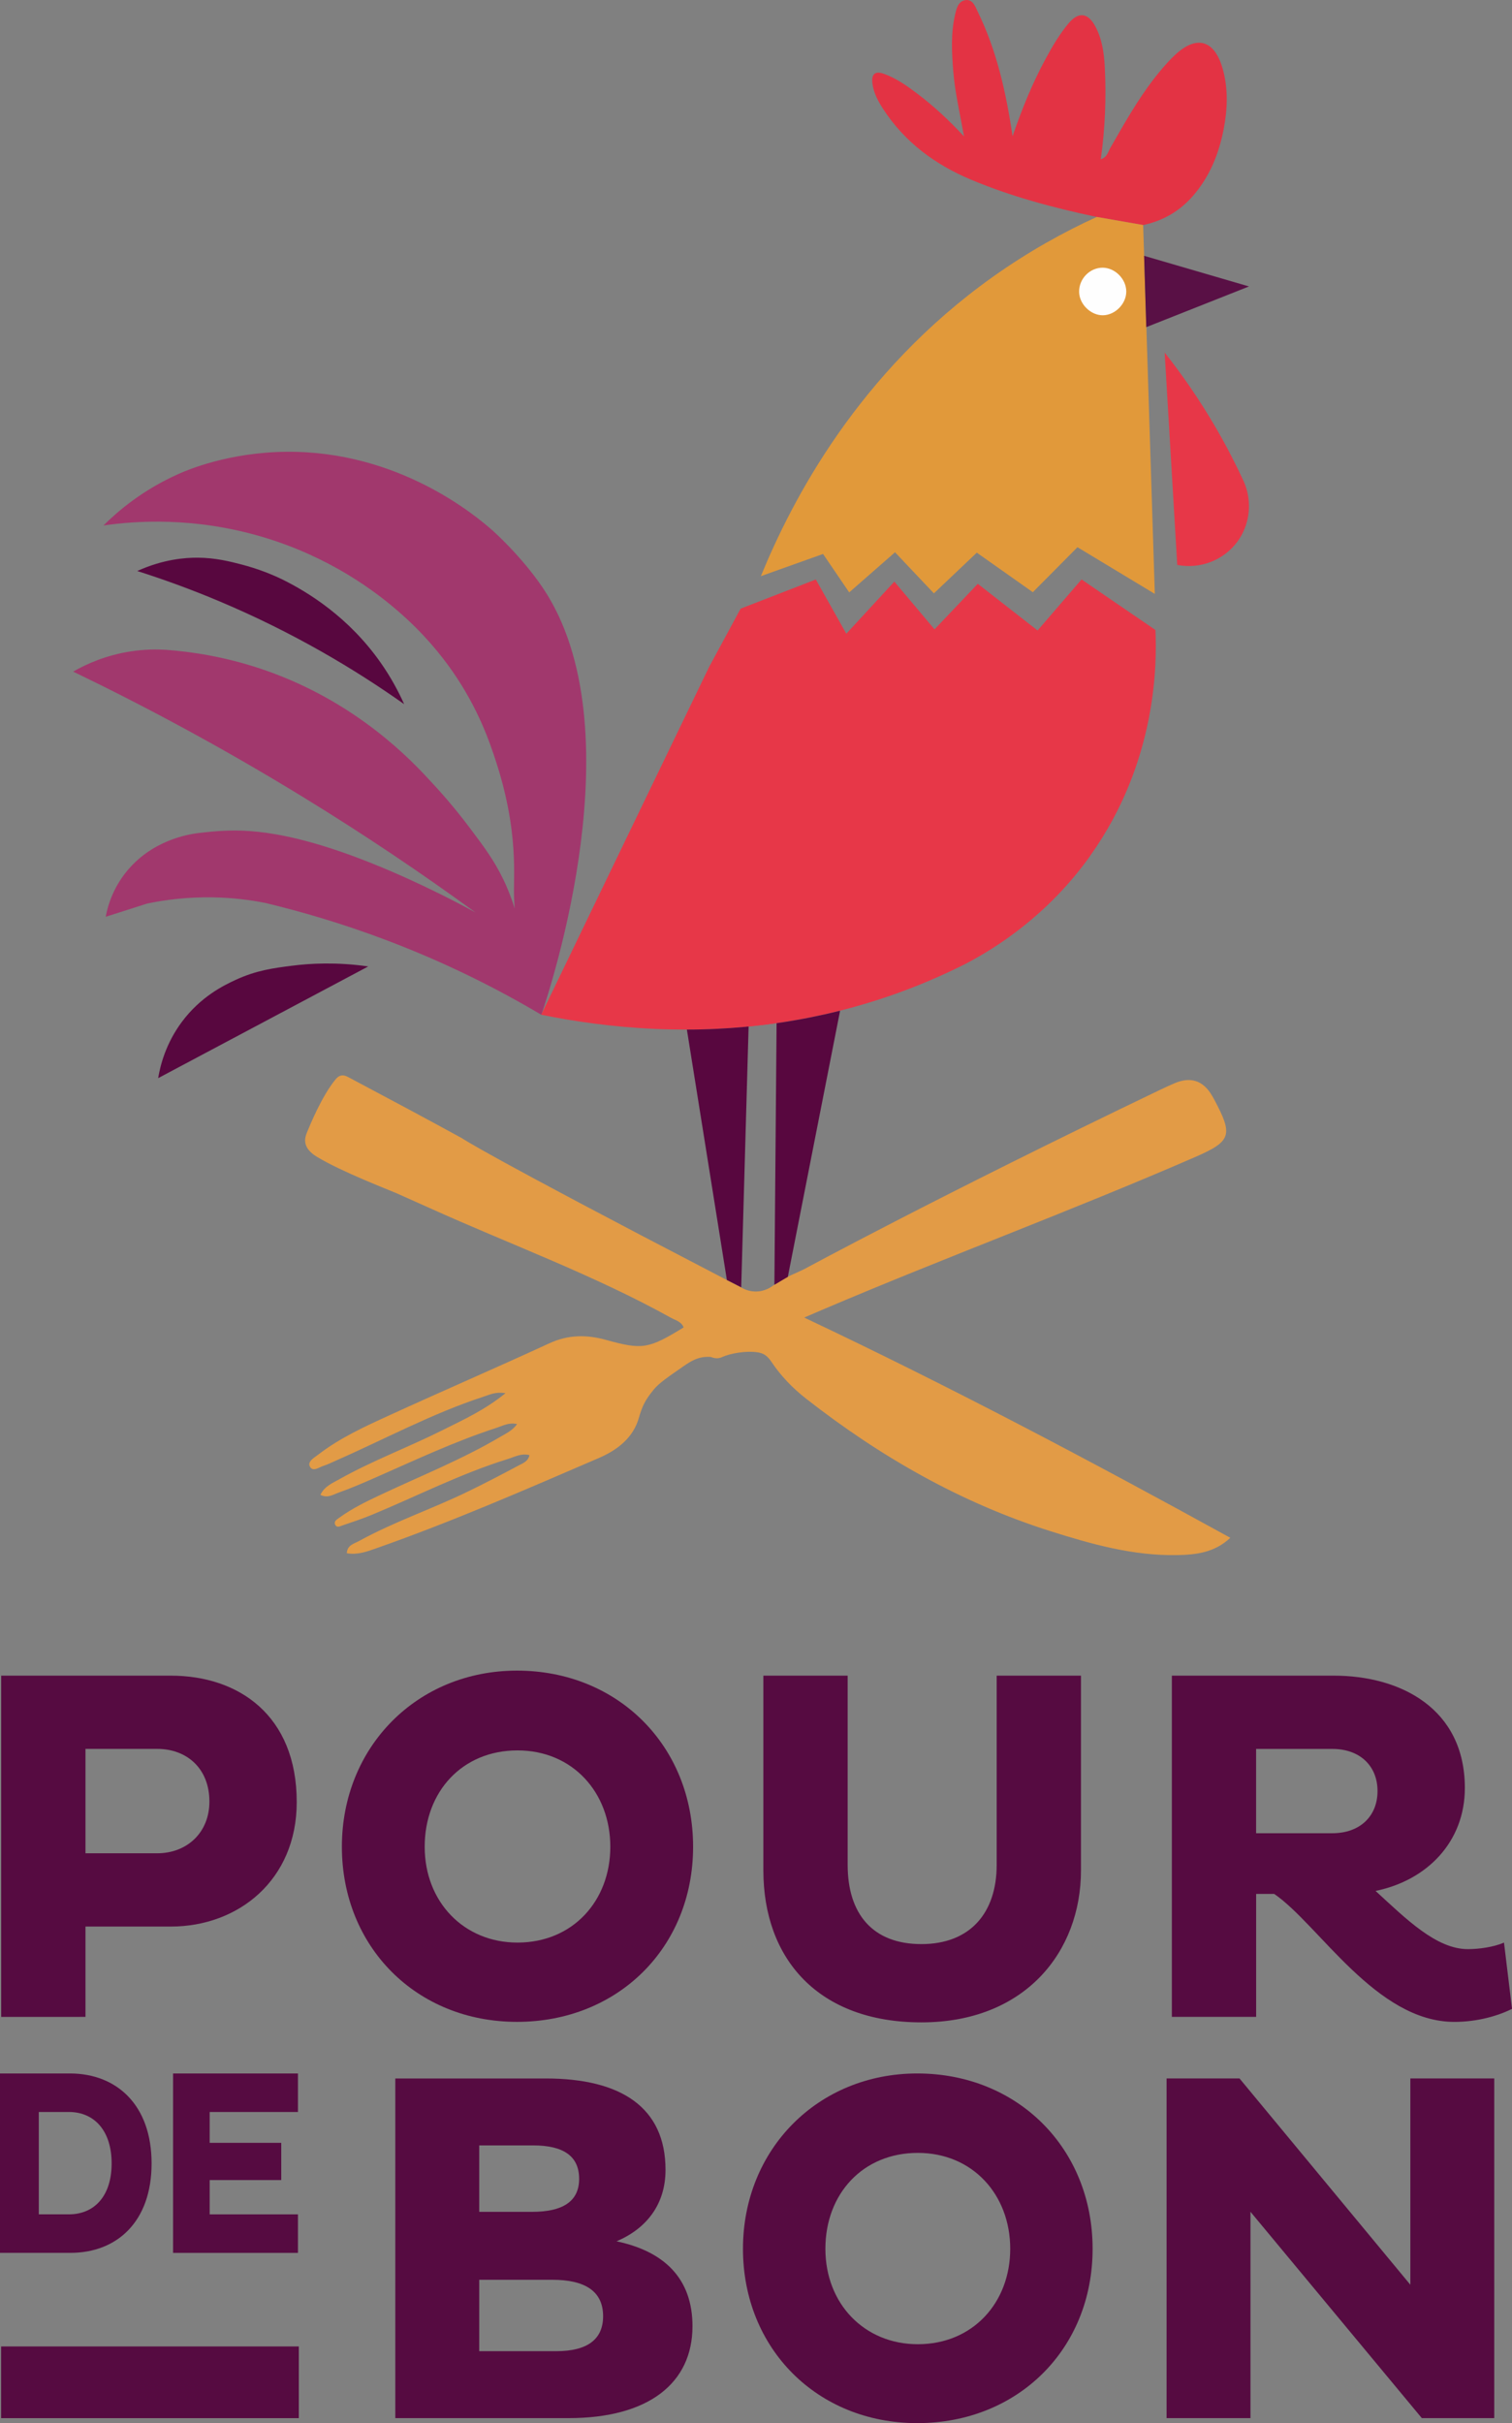 <?xml version="1.0" encoding="UTF-8"?><svg id="a" xmlns="http://www.w3.org/2000/svg" viewBox="0 0 499 799.64"><rect x="0" y="0" width="499" height="799.64" fill="#808080" stroke="none"/><defs><style>.b{fill:#e29b46;}.c{fill:#e73748;}.d{fill:#e1993a;}.e{fill:#e33344;}.f{fill:#a1386d;}.g{fill:#58073f;}.h{fill:#591045;}.i{fill:#560b41;}.j{fill:#fefefe;}</style></defs><g><path class="b" d="M406.04,507.47c-5.24,4.97-11.51,5.62-17.74,5.72-14.35,.23-27.99-3.58-41.51-7.86-29.75-9.41-56.34-24.65-80.79-43.79-4.43-3.46-8.33-7.51-11.46-12.21-.86-1.29-1.66-1.97-2.4-2.38-.77-.41-1.46-.57-2.02-.66-3.98-.65-9.41,.43-11.73,1.52-.16,.08-.67,.32-1.37,.4-.95,.1-1.78-.15-2.38-.4-.38-.04-.95-.07-1.66-.03-2.74,.16-4.77,1.25-7.31,3.02-5.48,3.79-8.21,5.69-9.86,7.69-3.01,3.66-3.84,5.55-5.03,9.6-1.83,6.27-6.85,10.36-13.14,13.06-24.28,10.46-48.49,21.03-73.45,29.79-3.07,1.08-6.14,2.25-9.73,1.63,.11-2.7,2.41-3.14,3.98-4,11.6-6.4,24.21-10.61,36.09-16.41,5.59-2.72,11.1-5.59,16.59-8.53,1.4-.75,3.19-1.33,3.61-3.43-2.66-.71-4.91,.59-7.2,1.3-15.5,4.81-29.91,12.23-44.85,18.41-3.15,1.3-6.42,2.39-9.65,3.48-.8,.27-1.91,.93-2.43-.28-.49-1.09,.58-1.67,1.28-2.19,4.3-3.14,9.06-5.44,13.85-7.69,13.21-6.22,26.83-11.64,39.45-19.11,1.84-1.09,3.87-1.97,5.47-4.16-2.64-.65-4.67,.54-6.72,1.21-13.94,4.51-27.16,10.79-40.54,16.66-3.85,1.69-7.71,3.35-11.66,4.75-1.78,.63-3.59,1.94-5.99,.73,1.33-2.83,3.99-3.89,6.34-5.21,10.87-6.1,22.58-10.45,33.7-16.01,7.05-3.52,14.24-6.78,21.04-12.33-3.21-.56-5.28,.51-7.37,1.19-16.91,5.53-32.54,14.02-48.77,21.14-1.27,.57-2.54,1.2-3.87,1.62-1.53,.49-3.54,2.13-4.53,.28-.9-1.68,1.38-2.92,2.65-3.89,7.2-5.57,15.44-9.32,23.63-13.07,17.54-8.03,35.25-15.67,52.75-23.74,6.21-2.86,12.25-2.89,18.6-1.14,12.2,3.36,14.02,3.03,25.71-4.09-.74-1.95-2.7-2.36-4.21-3.2-25.5-14.15-52.88-24.14-79.39-36.1-3.74-1.69-7.5-3.37-11.25-5.03-2.19-.97-18.06-7.04-26.12-11.95-1.11-.67-3.41-2.14-3.87-4.6-.28-1.47,.22-2.69,.53-3.47,1.05-2.55,4.83-11.84,9.35-17.41,.32-.38,.98-1.22,2.03-1.39,1.12-.19,2.15,.51,3.21,1.06,12.23,6.49,24.44,13,36.58,19.66,0,0,7.02,5.04,84.71,45.38,.87,.45,1.71,.89,2.35,1.23l.32,.16c.5,.24,.8,.4,.8,.4,1.44,.75,2.65,1.37,3.55,1.82,.04,.03,.09,.06,.14,.07,.07,.05,.15,.09,.24,.15,.84,.51,2.43,1.3,4.56,1.36,3.28,.1,5.55-1.59,6.19-2.1,.07-.05,.14-.09,.22-.13,1.51-.92,2.7-1.62,3.55-2.11,.32-.18,.56-.32,.8-.45,.03-.02,.06-.03,.08-.05,.13-.07,.25-.13,.37-.2,.98-.51,1.6-.73,2.7-1.24,.81-.38,1.56-.73,2.24-1.04,0,0,44.89-24.37,117.52-59.21,1.53-.74,3.1-1.45,4.67-2.13q8.06-3.53,12.49,3.99c.23,.4,.47,.81,.69,1.22,6.37,11.88,5.75,13.87-6.33,19.12-40.66,17.68-82.27,33.02-123.04,50.4-1.56,.66-3.12,1.34-5.89,2.53,48.13,22.76,94.31,47.18,140.59,72.66Z"/><g><path class="f" d="M178.67,334.8l-.03,.08h0c-14.08-8.37-31.38-17.21-51.89-24.91-14.01-5.26-27.21-9.12-39.16-11.99-4.81-.95-10.65-1.74-17.31-1.85-8.59-.15-15.97,.85-21.69,2.04-4.57,1.46-9.13,2.91-13.7,4.37,.59-3.25,2.36-10.16,8.28-16.55,8.89-9.58,20.67-10.96,23.56-11.22,1.65-.2,4.21-.48,7.35-.62,8.92-.39,25.94,.14,60.7,15.91,6.22,2.83,13.73,6.46,22.13,11.05-17.41-12.69-36.57-25.66-57.55-38.48-26.42-16.16-51.73-29.68-75.22-41,4.26-2.43,10.8-5.45,19.24-6.7,4.24-.64,8.06-.69,11.25-.5,8.84,.64,19.57,2.32,31.24,6.2,27.99,9.32,46.23,26.26,55.64,36.54,3.55,3.76,8.38,9.18,13.59,16.12,4.74,6.31,7.99,10.65,11,16.9,1.2,2.48,2.55,5.69,3.76,9.61-.19-2.46-.25-4.73-.23-6.79,.02-3.77,.32-9.95-.76-18.83-.42-3.45-1.61-11.89-5.03-22.42-2.12-6.57-5.86-17.78-14.55-30.27-3.72-5.34-9.4-12.42-17.67-19.59-7.75-6.77-22.71-18.05-44.8-24.65-22.83-6.81-42.31-5.34-52.68-3.84,4.81-4.79,12.97-11.75,24.83-17.03,2.71-1.21,16.39-7.11,35.53-7.29,37.1-.35,62.58,21.12,68.14,26.04,0,0,9.48,8.4,16.56,18.94,30.86,46,2.5,131.93-.51,140.69Z"/><path class="g" d="M45.31,188.44c8.69,2.77,17.83,6.08,27.28,10.07,24.29,10.25,44.51,22.34,60.79,33.87-1.9-4.26-4.41-8.93-7.75-13.69-10.54-15.03-23.92-23.25-32.53-27.51-3.25-1.56-7.84-3.47-13.55-4.94-3.58-.92-8.34-2.16-14.28-2.2-4.13-.03-11.38,.5-19.96,4.39Z"/><path class="g" d="M52.2,355.79l69.33-36.86c-10.55-1.51-19.23-1-25.15-.24-6.09,.78-11.85,1.51-18.78,4.75-3.71,1.73-11.35,5.41-17.59,13.8-5.31,7.14-7.12,14.36-7.81,18.55Z"/></g><g><path class="c" d="M359.8,282.43c-14.05,19.7-31.11,30.39-41.06,35.6-7.69,3.88-16.15,7.55-25.4,10.72-5.55,1.91-11.05,3.51-16.48,4.87,0,0-.02,0-.03,0-3.18,.8-6.34,1.5-9.46,2.12-1.53,.31-3.04,.59-4.55,.85-2.19,.39-4.37,.74-6.52,1.05-2.46,.35-4.9,.66-7.32,.91-.65,.07-1.28,.13-1.92,.2-.22,.02-.43,.05-.65,.07-.19,.02-.37,.04-.56,.05-3.07,.29-6.08,.5-9.06,.64-3.43,.17-6.8,.25-10.11,.26h-.03c-3.56,0-7.02-.07-10.41-.22-14.33-.63-27.09-2.54-37.63-4.69,18.45-38.24,36.92-76.47,55.38-114.7l10.44-19.31,24.81-9.62,10.07,17.9,15.85-17.2,13.26,15.76,14.28-15.03,19.73,15.4,14.51-16.84,24.39,16.68c.5,11,.52,43.58-21.55,74.52Z"/><g><path class="e" d="M377.27,74.27c-5.1-.89-10.21-1.78-15.31-2.67-14.16-3-28.12-6.69-41.5-12.31-11.9-5-21.9-12.4-29.01-23.34-1.69-2.61-3.18-5.35-3.54-8.54-.35-3.08,.99-4.07,3.83-3.04,4.15,1.49,7.7,4.04,11.17,6.67,5.19,3.94,9.98,8.34,15.24,13.97-1.39-7.85-3-14.55-3.54-21.41-.5-6.22-.85-12.43,.55-18.58,.48-2.11,1.03-4.68,3.53-4.99,2.4-.3,3.19,2.19,4.04,3.93,6.15,12.66,9.26,26.2,11.44,41,3.22-9.34,6.62-17.63,10.9-25.53,2.23-4.11,4.59-8.15,7.6-11.74,3.22-3.84,6.33-3.54,8.75,.9,2.28,4.18,2.94,8.83,3.19,13.51,.52,10.1,.11,20.19-1.32,30.47,2.16-.72,2.39-2.44,3.11-3.69,4.57-7.96,9.04-15.99,14.71-23.24,2.01-2.57,4.13-5.08,6.49-7.33,7.24-6.91,13.25-5.22,15.95,4.49,1.83,6.58,1.57,13.25,.28,19.9-1.57,8.07-4.57,15.49-9.99,21.8-4.42,5.14-9.96,8.37-16.58,9.77Z"/><path class="d" d="M251.12,190.13c6.84-2.44,13.67-4.88,20.51-7.32,2.87,4.23,5.75,8.45,8.63,12.68l15.12-13.24,12.83,13.56,14.16-13.43,18.49,13.05,14.73-14.85c8.51,5.14,17.02,10.27,25.53,15.41-1.28-40.58-2.56-81.15-3.85-121.73l-15.31-2.67c-10.85,4.96-22.54,11.4-34.38,19.83-44.39,31.62-66.2,73.62-76.47,98.71Z"/><path class="j" d="M371.7,96.17c.03,4.05-3.63,7.8-7.67,7.87-4,.06-7.78-3.59-7.89-7.62-.12-4.39,3.52-8.13,7.84-8.08,4.05,.06,7.69,3.75,7.72,7.83Z"/><polygon class="h" points="377.58 84.42 378.3 107.96 412.2 94.53 377.58 84.42"/><path class="c" d="M384.37,116.36l4.15,70.07c7.54,1.45,15.24-1.5,19.77-7.57,4.23-5.67,5.08-13.24,2.26-19.81-2.56-5.56-5.56-11.44-9.09-17.55-5.62-9.71-11.5-18.07-17.09-25.15Z"/></g></g><path class="g" d="M247.06,338.63v.12l-2.44,86.1c-.09-.06-.17-.1-.24-.15-.05-.02-.1-.05-.14-.07-.9-.45-2.11-1.07-3.55-1.82,0,0-.31-.16-.8-.4l-13.2-82.64c3.3,0,6.67-.09,10.11-.26,2.98-.14,5.99-.35,9.06-.64,.19,0,.37-.03,.56-.05v-.16l.65-.03Z"/><path class="c" d="M256.3,337.54v.1c-2.46,.35-4.9,.66-7.32,.91-.65,.07-1.28,.13-1.92,.2-.22,.02-.43,.05-.65,.07v-.51c3.03-.08,6.35-.31,9.88-.76Z"/><path class="g" d="M277.25,333.55c-5.75,29.28-11.49,58.55-17.25,87.83-.03,.02-.06,.03-.08,.05-.23,.13-.48,.27-.8,.45-.85,.49-2.04,1.19-3.55,2.11l.72-86.33c2.15-.31,4.33-.66,6.52-1.05,1.51-.26,3.02-.54,4.55-.85,3.13-.62,6.28-1.32,9.46-2.12,0,0,.02,0,.03,0,.13-.02,.26-.05,.39-.07Z"/></g><g><g><path class="i" d="M.39,552.97H56.37c22.36,0,41.56,13.08,41.56,41.73,0,25.67-19.21,41.07-41.56,41.07H28.21v29.81H.39v-112.6Zm27.82,24.18v34.44h23.68c9.77,0,17.22-6.79,17.22-17.06,0-10.93-7.45-17.39-17.22-17.39H28.21Z"/><path class="i" d="M170.62,551.31c33.28,0,58.12,24.84,58.12,58.12s-24.84,57.79-58.12,57.79-57.79-24.84-57.79-57.79,24.84-58.12,57.79-58.12Zm.17,89.75c18.21,0,30.63-13.74,30.63-31.63s-12.42-31.79-30.63-31.79-30.63,13.58-30.63,31.79,12.92,31.63,30.63,31.63Z"/><path class="i" d="M279.75,615.4c0,16.23,8.28,26.16,24.34,26.16s24.84-10.27,24.84-26.16v-62.43h27.82v64.25c0,26.99-18.55,50.17-52.66,50.17s-52.16-21.03-52.16-50.17v-64.25h27.82v62.43Z"/><path class="i" d="M386.73,552.97h53.49c21.86,0,43.22,10.76,43.22,37.09,0,17.72-12.42,30.47-29.47,33.95,10.1,9.27,20.04,19.21,30.47,19.21,3.64,0,8.45-.66,11.92-2.15l2.65,21.86c-4.64,2.32-11.43,4.3-19.04,4.3-25.83,0-44.71-32.12-59.45-42.23h-5.96v40.57h-27.82v-112.6Zm27.82,24.18v27.82h25.17c9.11,0,14.9-5.63,14.9-13.91s-5.8-13.91-14.9-13.91h-25.17Z"/></g><g><path class="i" d="M0,684.25H23.26c15.33,.09,26.77,10.45,26.77,29.69s-11.44,29.51-26.77,29.51H0v-59.2Zm12.81,12.71v33.78h9.92c8.39,0,14.11-6.01,14.11-16.8s-5.72-16.98-14.11-16.98H12.81Z"/><path class="i" d="M57.12,743.45v-59.2h41.21v12.71h-29.13v10.19h23.62v12.28h-23.62v11.32h29.13v12.71H57.12Z"/></g><g><path class="i" d="M130.46,685.9h49.62c24.89,0,39.56,9.56,39.56,30.17,0,11.21-6.1,19.29-16.16,23.57,15.66,3.3,25.06,12.2,25.06,28.02,0,18.79-14.51,30.33-40.88,30.33h-57.2v-112.1Zm45.17,44.01c9.89,0,15.5-3.3,15.5-10.88s-5.28-11.04-15.17-11.04h-17.8v21.92h17.47Zm7.91,45.99c10.39,0,15.5-3.96,15.5-11.54,0-8.24-5.93-12.03-16.81-12.03h-24.07v23.57h25.39Z"/><path class="i" d="M302.73,684.25c33.13,0,57.86,24.73,57.86,57.86s-24.73,57.53-57.86,57.53-57.53-24.73-57.53-57.53,24.73-57.86,57.53-57.86Zm.17,89.35c18.13,0,30.5-13.68,30.5-31.49s-12.36-31.65-30.5-31.65-30.5,13.52-30.5,31.65,12.86,31.49,30.5,31.49Z"/><path class="i" d="M412.69,729.91v68.08h-27.69v-112.1h24.07l56.38,68.08v-68.08h27.69v112.1h-23.9l-56.54-68.08Z"/></g><rect class="i" x=".36" y="774.34" width="98.26" height="23.66"/></g></svg>